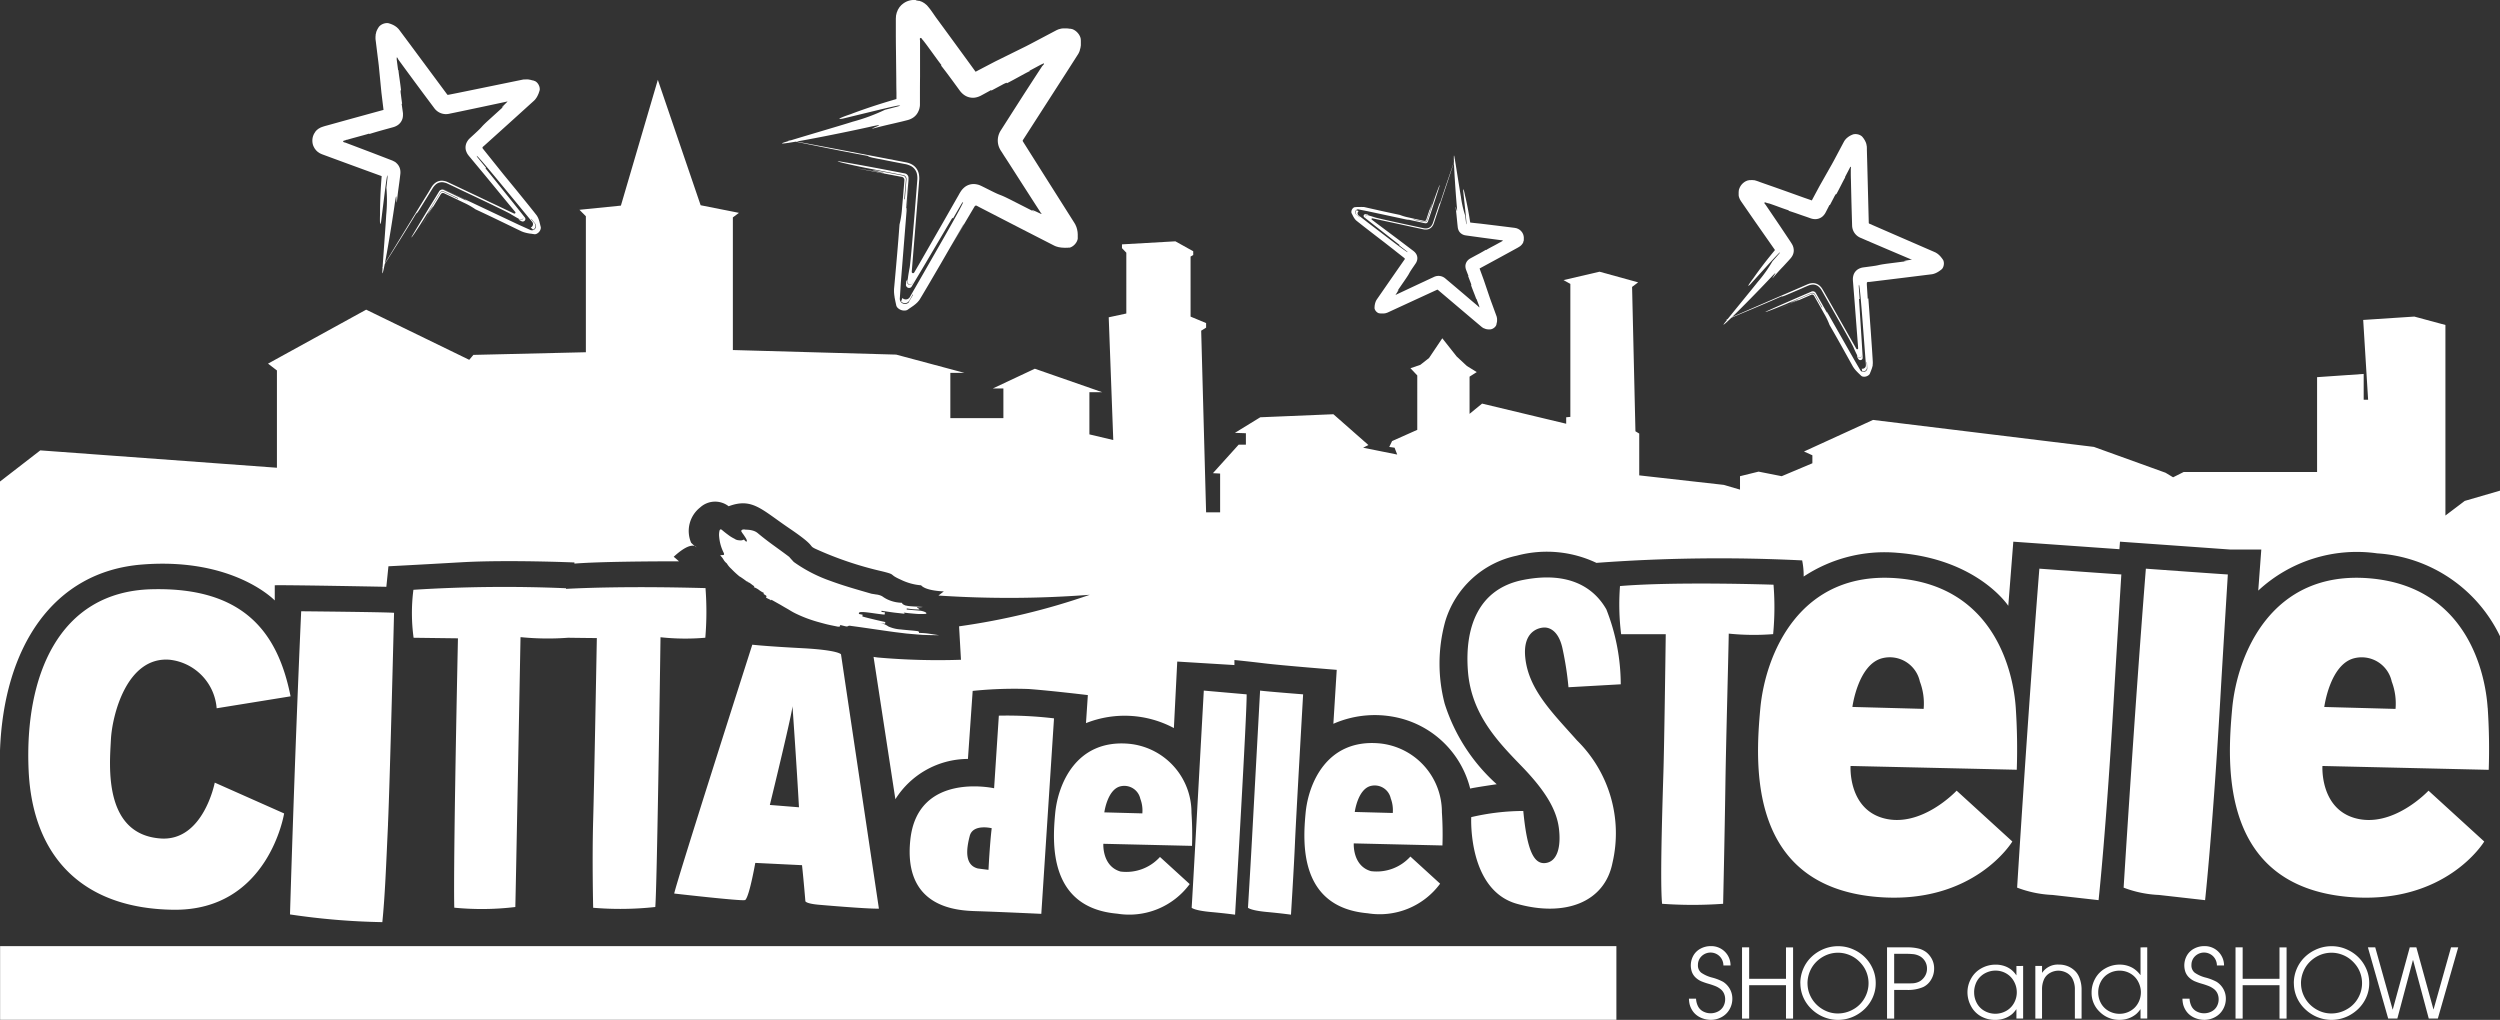 <?xml version="1.0" encoding="UTF-8"?> <svg xmlns="http://www.w3.org/2000/svg" xmlns:xlink="http://www.w3.org/1999/xlink" id="Raggruppa_1704" data-name="Raggruppa 1704" width="148.92" height="60.75" viewBox="0 0 148.92 60.75"><rect x="0" y="0" width="148.92" height="60.75" fill="#333333" stroke="none"/><defs><clipPath id="clip-path"><rect id="Rettangolo_1492" data-name="Rettangolo 1492" width="148.92" height="60.75" fill="none"></rect></clipPath></defs><g id="Raggruppa_1703" data-name="Raggruppa 1703" clip-path="url(#clip-path)"><path id="Tracciato_5683" data-name="Tracciato 5683" d="M452.173,330.236l.328.011c.219.006.438.009.656.008-.218-.028-.407-.062-.6-.089a4.711,4.711,0,0,0-.6-.046c0-.033.007-.1-.1-.108-.325-.043-.678-.061-.99-.1a2.115,2.115,0,0,1-.734-.177,1.183,1.183,0,0,0-.52-.209l.323.046.014-.1c-.212-.047-.45-.1-.687-.158s-.474-.112-.682-.177l.02-.1-.211-.044c-.081-.137.165-.132.5-.093s.752.112,1.019.128l.019-.131-.21-.03.01-.065c.314.043.6.092.89.123.156.016.313.035.472.053,0-.033.007-.066-.1-.078l.33.041c.115.012.233.023.351.033a3.918,3.918,0,0,0,.686.011c.107-.03.007-.127-.3-.187-.313-.027-.523-.039-.835-.072l.007-.066a4.583,4.583,0,0,0,.729.063c.106-.025-.2-.116-.094-.141a1.006,1.006,0,0,0,.314-.008c-.156-.013-.338-.019-.52-.03-.091-.005-.182-.012-.269-.02s-.171-.025-.247-.041c-.1-.044-.2-.089-.192-.155a2.916,2.916,0,0,1-.366-.04,2.133,2.133,0,0,1-.32-.087,1.886,1.886,0,0,1-.5-.265,1,1,0,0,0-.369-.107c-.085-.015-.177-.029-.266-.043-.82-.238-1.655-.47-2.448-.765a8.639,8.639,0,0,1-2.185-1.129c-.068-.076-.206-.221-.268-.3-.3-.229-.639-.471-.97-.712s-.649-.487-.917-.713a.762.762,0,0,0-.222-.123,1.305,1.305,0,0,0-.229-.056,1.606,1.606,0,0,0-.256-.017c-.107-.027-.268-.021-.265.092.023.041.057.1.1.155s.085.122.124.183c.081.12.139.232.093.277-.025.024-.092-.048-.157-.121a.433.433,0,0,1-.293.044.48.48,0,0,1-.27-.091,2.164,2.164,0,0,1-.383-.237c-.161-.116-.312-.244-.37-.292s-.1-.04-.135.033a1.069,1.069,0,0,0-.024.388,2.592,2.592,0,0,0,.264.933c.106.225-.125.109-.2.172a1.06,1.06,0,0,1,.191.24.779.779,0,0,0,.2.232,1.338,1.338,0,0,0,.261.317,5.7,5.7,0,0,0,.495.459.776.776,0,0,1,.091.053c.062.042.161.107.3.214.094.071.114.044.134.018l-.039.053c.133.018.288.2.4.244l-.037.055a1.23,1.23,0,0,1,.31.167,1.486,1.486,0,0,0,.3.18l-.034.057c.1.06.2.119.184.147l-.033.057c.084.092.323.141.291.2l.032-.058.546.306.237.14.229.13c.1.062.2.124.311.183s.222.11.338.163a7.4,7.4,0,0,0,.73.284c.252.086.511.153.769.223s.516.117.766.169c.11.027.235-.01.143-.1l.327.081c.218.053.132-.068.349-.018.888.117,1.759.256,2.632.372l.655.08c.218.021.437.039.656.057Z" transform="translate(-397.214 -292.418)" fill="#fff"></path><path id="Tracciato_5684" data-name="Tracciato 5684" d="M201.9,22.347l.766.939-1.321-1.649-.054-.069a.079.079,0,0,1-.02-.08.069.069,0,0,1,.025-.035l.033-.029.033-.028.055-.049.808-.728.809-.73,1.114-1.009.174-.157c.015-.013.027-.026.04-.039l.038-.039.056-.075.014-.019a.129.129,0,0,0,.012-.018l.02-.034.04-.069c.02-.042.037-.081.056-.122s.025-.07.038-.105.02-.064.03-.094l.007-.022a.107.107,0,0,0,.005-.024c0-.01,0-.019,0-.03V18a.526.526,0,0,0-.031-.154.6.6,0,0,0-.079-.151.524.524,0,0,0-.107-.111l-.026-.018-.024-.014a.407.407,0,0,0-.044-.018l-.093-.033-.012,0-.014,0-.028-.008-.057-.016-.029-.008-.035-.006-.07-.013a.534.534,0,0,0-.079-.008c-.028,0-.054,0-.085,0l-.1.005-.025,0-.028,0-.056.01-2.764.567-1.126.23-.506.1-.034.006a.063.063,0,0,1-.034,0,.059.059,0,0,1-.028-.019l-.02-.028-2.263-3.053-.494-.663c-.021-.028-.041-.054-.062-.084l-.062-.078c-.02-.021-.041-.04-.061-.06l-.031-.03a.089.089,0,0,0-.015-.012l-.014-.011-.058-.042-.029-.021-.026-.015-.052-.029-.026-.014a.176.176,0,0,0-.024-.012l-.09-.038-.022-.009-.019-.007-.038-.012-.075-.024a.376.376,0,0,0-.087-.012.628.628,0,0,0-.127.011.68.68,0,0,0-.261.11.655.655,0,0,0-.09.078.391.391,0,0,0-.046.064l-.019.029-.01.015-.01.019a1.131,1.131,0,0,0-.08.166l-.02.049,0,.012s0,.01,0,.015l-.008.031-.016.062a.245.245,0,0,0-.007.033l0,.039-.008.077a.247.247,0,0,0,0,.044l0,.046v.023l0,.025.006.051.013.1.1.812.05.4.026.219.157,1.61.074.61.038.311.01.079,0,.02v.01h0v.005s-.006.006-.009,0h0l-.158.043-.318.087-1.293.355-.654.181-.626.174-.328.091a3.162,3.162,0,0,0-.317.1l-.037.014-.029.016-.058.033a.508.508,0,0,0-.1.069l-.043.035a.1.1,0,0,0-.018.017l-.015.017-.06.069-.007.009,0,.008-.01.016-.02.031c-.013.021-.027.042-.039.062l-.014.03-.007.016-.008.019-.008.019-.008.022a.5.5,0,0,0-.016.048.945.945,0,0,0-.025.11.99.99,0,0,0-.01.119.941.941,0,0,0,.006.118c0,.02.006.037.008.056s.007.034.01.051.009.031.013.045.009.028.013.039l.012.032.006.015.009.016.034.065.017.032a.1.1,0,0,0,.012.018l.014.018.054.073.007.009.01.01.02.019.04.038.02.019a.123.123,0,0,0,.023.019l.055.037.055.037.07.033c.024.011.046.022.072.032l.079.029.157.058.314.116.9.331,1.224.448.593.216.257.093.013,0a.014.014,0,0,1,.009.009l0,.007v.006h0v.008c-.015.187-.028.367-.039.537-.022.341-.035.644-.043.9-.016.506-.012.812-.012.812-.017.405-.007.813.066.415l.211-1.7c.038-.3.075-.576.105-.775l.022-.135c0-.024.006-.029.008-.04l.007-.027c.009-.032.018-.052.025-.053s0,.014,0,.041,0,.03,0,.049l0,.04-.005.054c-.015.15-.038.351-.06.552a8.726,8.726,0,0,1-.013,1.624c-.017.405-.2,2.823-.221,3.228-.093,1.21.521-2.381.743-3.982.118-.8.07.008.112.013.038-.4.079-.7.12-1l.031-.227.015-.116.018-.147.026-.224a.909.909,0,0,0-.007-.224.692.692,0,0,0-.222-.407.21.21,0,0,0-.032-.031.505.505,0,0,0-.042-.033l-.028-.02L196,22.329a.393.393,0,0,0-.04-.023c-.015-.007-.029-.016-.047-.023-.034-.015-.072-.03-.113-.045l-.238-.092-.9-.346-1.569-.595s-.02,0-.068-.018a.132.132,0,0,1-.04-.016.045.045,0,0,1-.016-.046.039.039,0,0,1,.017-.023.14.14,0,0,1,.03-.011l.073-.021c.071-.02.063-.032.054-.044l.018.024a.131.131,0,0,1,.027-.016l.009,0,0,0h0l.006,0,.012,0,.1-.029c.134-.039.28-.079.426-.119.293-.08.586-.157.779-.218l.008.027c.193-.061.386-.118.58-.174l.292-.082.321-.088c.088-.025.178-.048.265-.074a.905.905,0,0,0,.23-.11.712.712,0,0,0,.177-.171.72.72,0,0,0,.11-.225.834.834,0,0,0,.027-.245c0-.022,0-.045,0-.067l-.009-.068-.019-.137-.029-.208-.022-.15.028,0c-.027-.2-.053-.4-.071-.551a1.339,1.339,0,0,1-.021-.251l.028,0c-.039-.4-.174-1.2-.146-1.2l-.028,0-.077-.583-.006-.043v-.02l0-.025a.733.733,0,0,1,0-.079c0-.011.022-.014.033,0a.329.329,0,0,1,.023.037c.013.023.024.043.031.058l0,.006v0h0l.006.009.016.022.128.176.261.357.538.731.557.752.643.861a.889.889,0,0,0,.189.19.863.863,0,0,0,.493.167,1.011,1.011,0,0,0,.274-.036l.219-.044.139-.029.279-.058,1.126-.237,1.134-.241.284-.061.142-.03.024-.005h0l.012-.006.022-.009c.009-.006.021,0,.019.007a.235.235,0,0,1-.026.037l0,0v0h0l-.012.011-.1.1c-.063.062-.116.116-.15.154-.068.076-.058.086.1-.04l-.9.817c-.6.544-.27.3-.867.847l-.169.156c-.064.06-.131.117-.187.181a.922.922,0,0,0-.123.195.687.687,0,0,0-.034.46.447.447,0,0,0,.018.052c.007.017.012.034.021.052a.952.952,0,0,0,.055.106,1.843,1.843,0,0,0,.157.2l.148.18.749.9,1.493,1.814.2.24c.032.04.066.079.1.119a.062.062,0,0,1-.077.089l-.97-.46-2.122-1.006-.531-.251-.195-.092-.116-.055a.9.9,0,0,0-.231-.077c-.019,0-.037-.006-.055-.009a.442.442,0,0,0-.055-.005.663.663,0,0,0-.23.032.646.646,0,0,0-.2.109.908.908,0,0,0-.161.168c-.024.034-.047.07-.069.107l-.067.109-.1.17-.308.5q-1.23,2-2.451,4.007l.176.07a.121.121,0,0,1,.029.03.043.043,0,0,1,0-.02.045.045,0,0,1-.013.015.122.122,0,0,1,.042,0,.147.147,0,0,0-.042,0,.045.045,0,0,0,.013-.015.043.043,0,0,0,0,.02.113.113,0,0,0-.029-.03l-.168-.065c.709-1.126,1.3-2.054,2.03-3.259.012.007.036.022.247-.322l.487-.786.136-.221.1-.16a.922.922,0,0,1,.107-.148c.019-.022.039-.042.059-.062a.618.618,0,0,1,.062-.053.566.566,0,0,1,.154-.078.557.557,0,0,1,.172-.028.649.649,0,0,1,.165.023.919.919,0,0,1,.17.059l.17.08.245.116.418.2.809.383c1.012.48,2.111,1.008,2.155,1.059.087.049.185.111.344.2l.131.072a.284.284,0,0,0,.077.034.137.137,0,0,0,.086-.009.128.128,0,0,0,.064-.062.116.116,0,0,0,0-.093.176.176,0,0,0-.012-.022l-.016-.02-.034-.042-.074-.091.1.128.026.032.01.018c0,.006,0,.013.007.019a.127.127,0,0,1,0,.081.131.131,0,0,1-.129.084.154.154,0,0,1-.04-.009l-.037-.018-.075-.035.073.081.087.043.044.022.024.007.024,0a.152.152,0,0,0,.154-.1.137.137,0,0,0,0-.1.141.141,0,0,0-.025-.042l-.031-.038-.124-.157-.543-.682-1.644-2.049.033-.027-.51-.626c-.217-.344.374.347,1.18,1.319l1.275,1.548.567.69.133.161.065.078.032.039.016.019.012.021a.214.214,0,0,1,.012.183.24.24,0,0,1-.049.075.215.215,0,0,1-.071.048l.131.117.008,0,.01,0,.013-.007a.175.175,0,0,0,.033-.022.259.259,0,0,0,.036-.036.249.249,0,0,0,.051-.116.231.231,0,0,0-.025-.142.308.308,0,0,0-.043-.061l-.046-.056-.081-.1-.079-.1.043.021.137.174.068.086a.236.236,0,0,1,.031.044c0,.008.009.016.012.024l.009.026a.243.243,0,0,1-.041.211.26.26,0,0,1-.083.073.234.234,0,0,1-.209.008l-.1-.044-.193-.087-.39-.176-1.55-.732-1.518-.718-.781-.369-.4-.187-.195-.092c-.016-.007-.032-.016-.049-.022a.219.219,0,0,0-.053-.011.23.23,0,0,0-.107.015.23.23,0,0,1,.159,0c.054.024.112.052.172.08l.394.186.731.346c-.006.013-.012.025.353.2l-1.152-.547-.292-.139-.14-.066-.035-.017a.2.2,0,0,0-.036-.015.217.217,0,0,0-.077-.008.22.22,0,0,0-.14.062.292.292,0,0,0-.045.063l-.041.067-.169.275c-.476.774-.949,1.551-1.361,2.246-.2.351.048.029.694-1l.836-1.359.078-.126c.013-.021.025-.043.04-.063a.188.188,0,0,1,.2-.057c.046.02.092.043.139.065l.73.345-.012.025-.6-.288-.247-.118a.18.18,0,0,0-.137,0,.183.183,0,0,0-.057.041.149.149,0,0,0-.02.029l-.019.03-.351.57c-.125.2-.243.4-.346.573-.2.352.459-.667.26-.315s-.424.689-.624,1.041l1.036-1.695.088-.144a.15.15,0,0,1,.145-.064.27.27,0,0,1,.077.03l.075.035.181.086c.308.146.6.288.877.421a4.507,4.507,0,0,1,.707.4q.687.319,1.3.615l.754.364.426.207.21.1a.9.9,0,0,0,.1.044l.047.018c.015.005.032.013.046.016.055.016.115.034.161.043l.074.016.066.012.064.011.032.005.028,0,.111.017.1.015a.257.257,0,0,0,.119-.025.45.45,0,0,0,.214-.212.386.386,0,0,0,.037-.127c0-.009,0-.019,0-.027l0-.024c0-.015-.006-.026-.009-.039l-.02-.08-.019-.081-.023-.091-.011-.046-.016-.052a.887.887,0,0,0-.037-.108l-.024-.058-.006-.014s-.006-.011-.008-.016l-.018-.032-.026-.048a.243.243,0,0,0-.019-.029c-.007-.011-.015-.021-.024-.033l-.126-.161-.351-.439-.751-.927L201.9,22.347" transform="translate(-172.526 -12.712)" fill="#fff"></path><path id="Tracciato_5685" data-name="Tracciato 5685" d="M489.461,13.373l-.768,1.326,1.36-2.3.057-.094a.1.1,0,0,1,.086-.059.087.087,0,0,1,.053.014l.049.026.048.026.083.044,1.222.63,1.225.631,1.692.867.264.135c.022.012.043.021.064.03l.063.027.113.033.028.008.027.006.05.008.1.016c.058.005.113.007.17.011s.094,0,.142,0,.085,0,.125-.007l.029,0a.129.129,0,0,0,.031,0l.036-.01.039-.015a.661.661,0,0,0,.168-.106.758.758,0,0,0,.143-.161.665.665,0,0,0,.083-.176l.01-.039.005-.035a.477.477,0,0,0,0-.06l0-.125V14l0-.018,0-.037-.007-.075,0-.037-.008-.044-.016-.088a.68.68,0,0,0-.025-.1c-.011-.034-.018-.067-.032-.1l-.051-.114c0-.01-.008-.019-.014-.029l-.018-.031-.037-.062-1.908-3.016-.776-1.23-.348-.552-.023-.038a.078.078,0,0,1-.015-.041.074.074,0,0,1,.01-.042l.024-.036,2.6-4.043.563-.881c.024-.037.046-.073.072-.111l.065-.108c.016-.034.029-.066.044-.1l.021-.049A.114.114,0,0,0,496.378,3l.006-.022.024-.087.012-.044.006-.037.011-.074.006-.037a.232.232,0,0,0,0-.034l0-.123V2.507c0-.01,0-.017,0-.026l0-.05-.006-.1a.476.476,0,0,0-.025-.109.784.784,0,0,0-.069-.145.863.863,0,0,0-.247-.259.847.847,0,0,0-.133-.072.5.5,0,0,0-.1-.026l-.043-.009-.022,0-.027,0a1.438,1.438,0,0,0-.232-.021h-.084l-.02,0-.041,0-.081.009a.3.3,0,0,0-.042.006l-.047.012-.095.025a.316.316,0,0,0-.052.02l-.054.023-.027.012-.028.015-.057.03-.114.06-.916.484-.456.241-.248.128-1.835.906-.689.36-.351.184-.088.047-.022.012-.011.006h-.007c-.005,0-.01,0-.01-.009v0l-.122-.168-.245-.338-1-1.371-.507-.693-.486-.663L487.56.677A3.964,3.964,0,0,0,487.3.346l-.032-.037-.033-.027-.065-.054a.638.638,0,0,0-.124-.082L486.988.11A.123.123,0,0,0,486.96.1l-.027-.01-.108-.041-.014,0-.011,0-.023,0-.046-.009-.091-.018L486.6,0l-.022,0h-.083c-.02,0-.042,0-.064,0a1.21,1.21,0,0,0-.141.019,1.249,1.249,0,0,0-.146.041,1.18,1.18,0,0,0-.137.06c-.023.011-.041.023-.062.035l-.056.036-.048.036-.04.033-.033.029L485.752.3l-.015.017-.061.069-.031.035a.141.141,0,0,0-.015.022l-.015.024-.062.1-.008.013L485.538.6l-.014.032L485.5.694l-.014.032a.148.148,0,0,0-.012.035l-.02.081-.019.081-.007.1c0,.033-.006.064-.006.1V1.44q0,.212,0,.424,0,.608.009,1.209c.006.559.012,1.11.018,1.649q0,.4.01.8,0,.174,0,.346s0,.011,0,.017a.018.018,0,0,1-.007.015l-.007.006,0,0,0,0h0l-.01,0c-.229.066-.447.131-.653.194-.413.127-.778.247-1.081.35-.606.207-.966.349-.966.349-.487.161-.964.356-.461.264l2.11-.513c.373-.089.715-.169.965-.222l.169-.035c.03-.006.037-.006.051-.008l.035,0c.042,0,.07,0,.074.005s-.015.012-.047.023l-.059.018-.049.014-.066.018c-.185.049-.432.113-.68.176a11.04,11.04,0,0,1-1.927.711c-.487.161-3.431,1.022-3.918,1.183-1.473.431,3.05-.448,5.043-.9,1-.218.022.086.035.138.493-.135.867-.221,1.241-.307l.282-.066.145-.034.182-.044.277-.07a1.149,1.149,0,0,0,.261-.109.874.874,0,0,0,.382-.445.264.264,0,0,0,.022-.051.581.581,0,0,0,.02-.065l.011-.042c0-.015.006-.033.01-.051a.527.527,0,0,0,.009-.058c0-.021.006-.042.006-.066,0-.047,0-.1,0-.154,0-.095,0-.2,0-.323,0-.311,0-.742.006-1.221,0-.707,0-1.556,0-2.123,0,0,0-.025-.009-.088a.167.167,0,0,1,0-.054.057.057,0,0,1,.048-.04.049.049,0,0,1,.035.01.179.179,0,0,1,.026.031l.058.077c.055.075.066.06.076.044l-.02.032a.171.171,0,0,1,.031.025l.008.008,0,0h0l0,.006.009.012.078.1c.106.141.219.3.331.451.225.311.448.622.607.823l-.029.021q.237.3.465.608l.228.308.248.34c.069.093.136.189.206.28a1.143,1.143,0,0,0,.233.222.9.9,0,0,0,.282.133.907.907,0,0,0,.315.029,1.053,1.053,0,0,0,.3-.077l.078-.035.077-.041.153-.083.233-.127.167-.093.017.031c.225-.121.45-.242.62-.331a1.71,1.71,0,0,1,.288-.137l.017.031c.459-.227,1.342-.742,1.359-.711l-.017-.031.655-.352.049-.026.008,0,.015-.007.028-.014a.911.911,0,0,1,.092-.04c.015,0,.026.02.018.038a.427.427,0,0,1-.033.044c-.021.026-.04.047-.055.062l-.006,0,0,0h0l-.008.011-.019.029-.151.23-.305.468-.624.963-.64,1-.731,1.146a1.121,1.121,0,0,0-.14.309,1.093,1.093,0,0,0,.023.658,1.28,1.28,0,0,0,.165.308l.151.24.1.152.194.3.785,1.226.793,1.234.2.309.1.154.017.026h0l.012.011.021.022c.01.008.007.026,0,.025a.3.3,0,0,1-.055-.014l0,0h0l-.018-.009-.16-.076c-.1-.047-.189-.086-.249-.109-.12-.046-.128-.03.092.1l-1.367-.695c-.911-.463-.479-.184-1.39-.647l-.26-.13c-.1-.049-.2-.1-.3-.14a1.162,1.162,0,0,0-.285-.058.868.868,0,0,0-.559.166.584.584,0,0,0-.054.044c-.017.016-.035.03-.052.048a1.223,1.223,0,0,0-.1.112,2.337,2.337,0,0,0-.171.277l-.147.256-.735,1.291-1.478,2.577-.2.342c-.033.056-.064.113-.1.168a.079.079,0,0,1-.139-.051l.11-1.353.241-2.961.06-.74.022-.272.013-.162a1.144,1.144,0,0,0,0-.159,1.12,1.12,0,0,0-.016-.149c0-.025-.009-.046-.014-.069a.58.58,0,0,0-.019-.068.84.84,0,0,0-.141-.258.819.819,0,0,0-.219-.192,1.146,1.146,0,0,0-.27-.115c-.051-.014-.1-.024-.157-.034l-.159-.031-.248-.048-.729-.14q-2.917-.56-5.837-1.107l0,.239a.154.154,0,0,1-.022.048.056.056,0,0,1,.024-.009.056.056,0,0,1-.024-.008.147.147,0,0,1,.023.048.169.169,0,0,0-.023-.048.056.056,0,0,0,.024.008.054.054,0,0,0-.024.009.138.138,0,0,0,.023-.048l0-.227c1.649.335,3.013.623,4.764.943,0,.017-.01.052.492.149l1.147.225.322.062.234.045a1.171,1.171,0,0,1,.223.06c.035.013.067.027.1.042a.8.8,0,0,1,.091.05.718.718,0,0,1,.161.148.7.7,0,0,1,.109.191.817.817,0,0,1,.047.206,1.165,1.165,0,0,1,.006.227l-.019.237-.027.342-.047.582-.091,1.129c-.116,1.412-.248,2.948-.289,3.023-.019.125-.048.268-.082.5l-.026.187a.358.358,0,0,0-.005.106.174.174,0,0,0,.049.1.163.163,0,0,0,.1.048.146.146,0,0,0,.111-.039.226.226,0,0,0,.02-.024l.017-.028.035-.059.075-.128-.1.181-.026.045-.017.02-.02.017a.161.161,0,0,1-.1.031.166.166,0,0,1-.157-.116.19.19,0,0,1-.008-.051l0-.052.008-.1-.063.123-.011.122-.006.062,0,.031c0,.01,0,.02.007.031a.193.193,0,0,0,.188.137.173.173,0,0,0,.113-.044.178.178,0,0,0,.038-.048l.032-.053.13-.217.564-.947,1.688-2.861.046.027.512-.884c.31-.411-.243.6-1.032,1.986l-1.26,2.2-.562.979-.131.229-.064.111-.031.055-.016.027c-.006.008-.013.016-.02.024a.271.271,0,0,1-.212.1.3.3,0,0,1-.111-.024.272.272,0,0,1-.089-.063l-.079.208.008.008.009.01.015.012a.224.224,0,0,0,.041.028.323.323,0,0,0,.059.027.316.316,0,0,0,.16.008.293.293,0,0,0,.157-.093.384.384,0,0,0,.052-.079l.046-.079.081-.141.08-.137-.006.061-.145.24-.071.119A.3.3,0,0,1,486.2,18c-.008.009-.015.018-.023.026l-.027.022a.307.307,0,0,1-.268.046.328.328,0,0,1-.123-.066.3.3,0,0,1-.1-.244l.009-.134.017-.268q.017-.272.034-.54l.173-2.161.17-2.117.087-1.089.044-.553.022-.272c0-.023,0-.045,0-.068a.283.283,0,0,0-.01-.068.29.29,0,0,0-.066-.12.291.291,0,0,1,.077.186c0,.075-.012.155-.018.24l-.044.549c-.031.382-.061.765-.082,1.019-.018,0-.035,0-.076.506l.131-1.608.034-.407.016-.2,0-.049a.27.27,0,0,0,0-.049.281.281,0,0,0-.161-.233.371.371,0,0,0-.1-.025l-.1-.019-.4-.077c-1.129-.217-2.259-.429-3.266-.6-.5-.079-.013.07,1.488.376l1.982.381.184.035c.031.006.062.011.092.019a.234.234,0,0,1,.081.048.237.237,0,0,1,.079.169c0,.064-.01.129-.015.194l-.082,1.019-.035,0,.07-.844.03-.345a.228.228,0,0,0-.066-.16.233.233,0,0,0-.074-.049.191.191,0,0,0-.043-.011l-.044-.009-.831-.16c-.3-.056-.581-.109-.833-.152-.505-.079.994.245.489.166-.5-.1-1-.193-1.511-.272l2.468.467.209.04a.19.19,0,0,1,.141.144.341.341,0,0,1,0,.1c0,.035-.005.07-.008.1l-.021.253c-.035.43-.071.844-.106,1.226a5.689,5.689,0,0,1-.153,1.013q-.07.955-.145,1.814l-.093,1.055-.054.6-.027.294a1.121,1.121,0,0,0-.008.138v.064c0,.021,0,.044,0,.061.006.073.011.151.021.21l.014.095c0,.032.01.056.015.084l.015.081.008.04.007.035.03.138.028.126a.325.325,0,0,0,.082.13.57.57,0,0,0,.346.158.486.486,0,0,0,.167-.013l.033-.011.028-.013a.488.488,0,0,0,.042-.029l.086-.06.087-.059.1-.069.049-.034.054-.043a1.128,1.128,0,0,0,.111-.092l.058-.054.014-.013.015-.017.03-.035.045-.052a.316.316,0,0,0,.026-.036c.009-.013.018-.027.028-.043l.134-.222.362-.611.76-1.3,1.341-2.324" transform="translate(-432.059)" fill="#fff"></path><path id="Tracciato_5686" data-name="Tracciato 5686" d="M1063.093,91.819c.027.378.054.753.081,1.13q-.062-.98-.124-1.971l0-.081a.074.074,0,0,1,.028-.072.065.065,0,0,1,.038-.014l.04,0,.04,0,.069-.008,1.009-.123,1.011-.124,1.395-.173.218-.027c.019,0,.035-.005.052-.008l.05-.01.083-.027.021-.007.019-.007.034-.016.067-.031c.038-.021.072-.042.108-.064s.057-.04.086-.06.05-.038.073-.056l.017-.014a.1.1,0,0,0,.017-.016l.018-.021.018-.026a.488.488,0,0,0,.059-.135.56.56,0,0,0,.02-.158.5.5,0,0,0-.023-.142l-.01-.028-.011-.023a.362.362,0,0,0-.024-.037l-.053-.075-.007-.009-.009-.011-.017-.021-.035-.043-.017-.021-.023-.024-.046-.047a.515.515,0,0,0-.056-.049c-.021-.016-.039-.033-.062-.049l-.078-.049-.02-.012-.024-.011-.048-.022-2.419-1.051-.985-.429-.442-.193-.03-.014a.057.057,0,0,1-.026-.019.055.055,0,0,1-.011-.03v-.032c-.031-1.2-.061-2.384-.091-3.551q-.011-.387-.021-.772c0-.033,0-.064,0-.1l-.005-.093c0-.027-.01-.052-.015-.079l-.007-.039a.083.083,0,0,0,0-.018l-.005-.016-.021-.063-.011-.032-.012-.025-.024-.05-.012-.025a.179.179,0,0,0-.012-.023l-.048-.077-.012-.019-.011-.015-.022-.029-.045-.058a.352.352,0,0,0-.06-.056.575.575,0,0,0-.1-.06.637.637,0,0,0-.259-.056.63.63,0,0,0-.111.011.362.362,0,0,0-.07.024l-.031.012-.015.006-.018.009a1.079,1.079,0,0,0-.15.084l-.041.027-.01.007-.011.01-.023.02-.046.039a.246.246,0,0,0-.023.021l-.024.027-.048.055a.233.233,0,0,0-.023.034l-.023.036-.012.018-.011.021-.022.042-.045.084-.359.676-.179.336-.1.182-.745,1.316-.272.506-.138.259-.035.065-.009.016,0,.008h0l0,0s-.008,0-.01,0l0,0-.144-.052-.29-.1-1.18-.423-.6-.213-.573-.2-.3-.106a2.91,2.91,0,0,0-.295-.1l-.035-.009-.031,0-.062-.006a.468.468,0,0,0-.11,0l-.052,0a.087.087,0,0,0-.023,0l-.021,0-.083.02-.01,0-.008,0-.016.007-.032.013-.063.027-.027.015-.014.008-.016.01-.017.011-.018.013a.43.43,0,0,0-.038.028.794.794,0,0,0-.15.156.862.862,0,0,0-.059.094c-.009.016-.016.031-.023.047l-.02.045c0,.014-.01.029-.015.042s-.008.026-.011.036l-.008.031,0,.015,0,.017-.009.068,0,.034a.1.1,0,0,0,0,.02v.021l0,.085s0,.007,0,.011l0,.013,0,.025.01.051.005.025a.108.108,0,0,0,.007.027l.022.058.022.058.036.063c.013.021.023.042.038.063l.045.065.089.129.178.258.508.735.7,1,.338.484.147.21.009.009a.014.014,0,0,1,0,.012l0,.007v.006h0l0,.006c-.112.135-.219.265-.319.39-.2.249-.373.474-.515.663-.285.379-.445.615-.445.615-.231.3-.442.618-.172.353l1.077-1.19c.191-.209.366-.4.5-.537l.089-.091c.016-.016.02-.019.027-.026l.02-.017c.024-.02.041-.031.047-.028s0,.013-.019.033l-.029.036-.024.029-.033.038c-.092.107-.217.248-.343.39a8.157,8.157,0,0,1-.883,1.236c-.231.3-1.673,2.05-1.9,2.351-.721.875,1.678-1.541,2.708-2.646.52-.549.049.043.079.069.245-.288.438-.5.631-.7l.145-.157.074-.081.093-.1.14-.158a.84.84,0,0,0,.115-.175.644.644,0,0,0,.049-.43.182.182,0,0,0-.008-.04.436.436,0,0,0-.015-.048l-.011-.031c0-.011-.01-.023-.015-.035a.377.377,0,0,0-.019-.039c-.008-.014-.014-.028-.023-.043s-.039-.061-.062-.1l-.133-.2-.5-.749-.881-1.3s-.013-.013-.042-.05a.126.126,0,0,1-.022-.033.041.041,0,0,1,.013-.044.036.036,0,0,1,.025-.009.135.135,0,0,1,.029.008l.067.023c.064.023.066.009.065,0v.028a.127.127,0,0,1,.029,0l.008,0h.005l.005,0,.011,0,.09.03c.123.042.256.09.39.138.267.1.532.194.713.251l-.009.025q.27.085.537.179l.267.094.293.1c.081.028.162.059.243.086a.849.849,0,0,0,.235.039.669.669,0,0,0,.432-.149.78.78,0,0,0,.153-.173c.011-.018.022-.035.033-.054l.03-.057.059-.115.09-.175.064-.126.023.012c.088-.168.175-.335.241-.46a1.257,1.257,0,0,1,.119-.2l.023.012c.187-.329.512-1.011.536-1l-.023-.012.254-.487.019-.036,0-.005.006-.011.011-.02a.69.69,0,0,1,.04-.062c.008-.007.025,0,.027.016a.305.305,0,0,1,0,.041c0,.025,0,.045-.008.061l0,.005v0h0v.035q0,.1,0,.2,0,.2.008.413.009.417.019.848t.022.875l.029,1a.832.832,0,0,0,.043.247.808.808,0,0,0,.287.392.939.939,0,0,0,.229.12l.192.084.122.053.245.105.989.423,1,.425.25.106.125.053.021.009h0l.012,0,.022,0c.01,0,.015.013.01.015a.231.231,0,0,1-.039.014h-.006l-.015,0-.13.02c-.082.013-.151.026-.2.037-.092.022-.091.035.1.024l-1.124.143c-.749.1-.37.087-1.118.182l-.213.029c-.081.011-.163.019-.24.038a.857.857,0,0,0-.2.083.642.642,0,0,0-.273.334.4.4,0,0,0-.015.05c0,.017-.009.033-.012.051a.909.909,0,0,0-.015.11,1.751,1.751,0,0,0,.01.241l.017.218.087,1.095.167,2.189.023.29c0,.048.008.1.01.143a.058.058,0,0,1-.106.027l-.495-.873-1.083-1.91-.271-.477-.1-.175-.059-.1a.837.837,0,0,0-.135-.183c-.012-.014-.025-.024-.037-.036a.447.447,0,0,0-.039-.034.622.622,0,0,0-.193-.1.606.606,0,0,0-.214-.026.853.853,0,0,0-.213.042c-.037.013-.074.029-.11.045l-.11.048-.172.074-.5.217q-2.016.869-4.028,1.748l.1.148a.124.124,0,0,1,.006.039.066.066,0,0,1,.011-.016s-.013.007-.018.006a.122.122,0,0,1,.034.02.129.129,0,0,0-.034-.02.042.042,0,0,0,.018,0,.039.039,0,0,0-.011.015.112.112,0,0,0-.006-.039l-.093-.14c1.147-.48,2.1-.871,3.3-1.4.005.012.016.036.363-.114l.795-.339.223-.1.162-.07a.877.877,0,0,1,.162-.056c.027-.007.052-.011.078-.016a.577.577,0,0,1,.076-.007.528.528,0,0,1,.306.094.61.61,0,0,1,.114.106.85.85,0,0,1,.1.136l.087.153.125.221.213.375.413.728c.516.911,1.073,1.9,1.079,1.968.04.084.082.184.156.337l.062.125a.267.267,0,0,0,.041.067.129.129,0,0,0,.071.039.12.12,0,0,0,.082-.013.108.108,0,0,0,.052-.07.165.165,0,0,0,0-.023l0-.024c0-.016,0-.033,0-.051,0-.035-.005-.072-.007-.11l.011.154,0,.038,0,.019c0,.006,0,.012,0,.019a.118.118,0,0,1-.047.06.123.123,0,0,1-.144-.005.14.14,0,0,1-.026-.028l-.019-.033-.038-.067.012.1.044.079.022.04.014.018.017.016a.143.143,0,0,0,.172.006.129.129,0,0,0,.054-.118l0-.046c0-.062-.007-.124-.011-.187l-.049-.814c-.054-.848-.108-1.7-.157-2.45l.039,0-.054-.753c.019-.38.1.466.194,1.643l.144,1.869.063.832.015.195.007.095,0,.047,0,.023c0,.008,0,.015,0,.023a.2.2,0,0,1-.089.147.221.221,0,0,1-.078.031.2.2,0,0,1-.08,0l.037.16.008,0,.01,0h.013a.159.159,0,0,0,.037,0,.25.25,0,0,0,.047-.008.232.232,0,0,0,.1-.062.217.217,0,0,0,.057-.122.289.289,0,0,0,0-.07c0-.023,0-.046,0-.068l-.009-.12c-.005-.07-.008-.117-.008-.117l.022.04q.005.1.011.207,0,.051.006.1a.229.229,0,0,1,0,.051c0,.008,0,.017,0,.025l-.008.025a.227.227,0,0,1-.145.139.243.243,0,0,1-.1.011.219.219,0,0,1-.164-.106l-.05-.085-.1-.171-.2-.344-.792-1.393-.776-1.365-.4-.7-.2-.356-.1-.175c-.008-.014-.016-.03-.026-.044a.206.206,0,0,0-.034-.037.214.214,0,0,0-.09-.046.215.215,0,0,1,.124.082c.029.047.057.1.088.154l.2.354.374.657c-.011.006-.023.013.164.341l-.588-1.037-.149-.263-.072-.126-.018-.032a.185.185,0,0,0-.02-.031.206.206,0,0,0-.195-.075.274.274,0,0,0-.069.024l-.067.029-.277.119c-.78.337-1.559.676-2.248.987-.341.162.021.048,1.066-.388l1.37-.591.127-.055c.021-.009.042-.019.064-.027a.176.176,0,0,1,.188.066c.025.041.047.083.072.125l.373.657-.023.013-.308-.545-.125-.223a.167.167,0,0,0-.172-.069.142.142,0,0,0-.031.011l-.03.013-.575.247c-.206.089-.4.175-.572.253-.342.162.71-.263.368-.1s-.694.3-1.037.461l1.7-.74.144-.063a.14.14,0,0,1,.146.029.256.256,0,0,1,.043.064l.038.067.093.163c.157.277.307.545.444.793a4.209,4.209,0,0,1,.328.683q.354.613.665,1.169l.381.684.215.387.106.191a.8.8,0,0,0,.053.088l.026.039c.009.012.018.027.026.037.034.042.069.088.1.12l.048.052c.016.017.029.03.044.045l.043.043.021.021.019.018.075.072.069.065a.241.241,0,0,0,.1.045.422.422,0,0,0,.277-.047.36.36,0,0,0,.1-.077l.016-.02.012-.019c.006-.012.009-.023.014-.035l.028-.072.029-.072.031-.083.016-.041.015-.049a.818.818,0,0,0,.029-.1l.013-.057,0-.014s0-.011,0-.016l0-.034.006-.05a.244.244,0,0,0,0-.033c0-.012,0-.024,0-.038,0-.055-.006-.119-.01-.191-.009-.146-.02-.323-.033-.524l-.077-1.113c-.049-.659-.1-1.413-.146-1.978" transform="translate(-951.846 -74.016)" fill="#fff"></path><path id="Tracciato_5687" data-name="Tracciato 5687" d="M829.719,100.752l-.683-.527,1.183.929.048.039a.056.056,0,0,1,.027.052.049.049,0,0,1-.011.028l-.018.025-.018.025-.03.043-.442.635-.442.637-.609.88-.095.137c-.008.012-.015.023-.021.034l-.02.033-.027.061-.007.015a.084.084,0,0,0-.005.014l-.008.027-.017.054c-.007.032-.012.062-.019.094s-.006.053-.009.079,0,.048-.005.07v.017a.072.072,0,0,0,0,.018c0,.007,0,.014,0,.021l.006.023a.37.37,0,0,0,.047.1.427.427,0,0,0,.08.092.375.375,0,0,0,.092.059l.021.008.019.006.033.005.07.008h.04l.042,0h.046l.05,0a.388.388,0,0,0,.056-.007c.02,0,.039-.005.06-.01l.067-.02.017-.005.019-.008.037-.016,1.823-.841.743-.342.334-.153.023-.01a.044.044,0,0,1,.024-.005.042.042,0,0,1,.023.009l.019.016,2.064,1.749.45.379c.019.016.037.031.056.048l.056.044.052.032.026.016.012.006.012,0,.047.02.023.01.02.006.041.012.02.006.019,0,.068.012.017,0h.014l.028,0,.056,0a.267.267,0,0,0,.063-.006.431.431,0,0,0,.086-.028.526.526,0,0,0,.088-.051.536.536,0,0,0,.075-.067.478.478,0,0,0,.05-.069.283.283,0,0,0,.022-.052l.008-.024,0-.012,0-.015a.808.808,0,0,0,.029-.128l.006-.037v-.009s0-.008,0-.011v-.069a.156.156,0,0,0,0-.024l0-.027-.007-.055a.168.168,0,0,0-.007-.03l-.009-.032,0-.016-.006-.017-.013-.034-.025-.068-.2-.547-.1-.272-.053-.148-.37-1.091-.15-.411-.077-.21-.019-.053,0-.013,0-.007h0v0s0-.005.006,0h0l.1-.055.207-.112.839-.456.424-.232.406-.222.213-.117a2.243,2.243,0,0,0,.2-.119l.023-.015.017-.016.035-.032a.36.36,0,0,0,.055-.063l.024-.031a.068.068,0,0,0,.01-.015l.008-.014.031-.057,0-.007,0-.006,0-.012.009-.025c.006-.016.012-.033.017-.049s0-.015.005-.023l0-.012,0-.014,0-.015,0-.017c0-.011,0-.023,0-.036a.666.666,0,0,0,0-.08.682.682,0,0,0-.012-.084.648.648,0,0,0-.023-.081c0-.013-.01-.025-.015-.037l-.016-.034-.016-.029-.015-.025-.014-.02-.006-.009-.009-.01-.034-.039-.017-.02a.081.081,0,0,0-.011-.01l-.012-.01-.049-.041-.006-.005-.008-.005-.017-.01-.034-.02-.017-.01a.084.084,0,0,0-.019-.009l-.044-.017-.044-.017-.054-.011c-.018,0-.035-.008-.055-.011l-.059-.007-.119-.015-.237-.03-.676-.084-.921-.112L834.4,99.1l-.194-.023h-.009a.01.01,0,0,1-.008-.005l0,0,0,0h0v-.006c-.02-.132-.04-.259-.06-.379-.04-.24-.08-.452-.116-.629-.071-.354-.124-.564-.124-.564-.054-.284-.127-.564-.113-.277l.13,1.215c.022.215.042.411.053.555l.007.1a.28.28,0,0,1,0,.029c0,.007,0,.014,0,.02,0,.024,0,.039-.008.041s-.005-.009-.009-.028,0-.021-.006-.034l0-.028-.005-.038c-.014-.107-.031-.249-.048-.392a6.216,6.216,0,0,1-.255-1.128c-.054-.284-.317-1.99-.37-2.273-.131-.853.025,1.735.131,2.88.048.574-.049.006-.079.009.039.285.059.5.08.715l.016.162.008.083.011.105.018.16a.648.648,0,0,0,.041.154.491.491,0,0,0,.22.246.139.139,0,0,0,.027.016.34.34,0,0,0,.035.016l.023.009.028.009.032.009c.011,0,.023.006.036.008l.086.013.18.025.681.094,1.184.158s.014,0,.05,0a.1.1,0,0,1,.03,0,.032.032,0,0,1,.019.029.028.028,0,0,1-.008.019.1.1,0,0,1-.019.012l-.047.026c-.046.025-.039.033-.03.039l-.017-.014a.091.091,0,0,1-.016.015l-.005,0,0,0h0l0,0-.008,0-.063.036c-.086.048-.181.1-.276.151-.19.1-.38.2-.5.278l-.01-.018q-.185.11-.374.215l-.189.1-.208.113c-.057.032-.115.062-.171.094a.643.643,0,0,0-.141.114.509.509,0,0,0-.135.321.592.592,0,0,0,.021.174c0,.015.009.031.014.046l.017.046.035.092.054.14.039.1-.019.007c.051.135.1.269.139.37a.948.948,0,0,1,.055.171l-.019.007c.093.273.315.8.3.811l.019-.007.148.392.011.029,0,0,0,.009.006.017a.478.478,0,0,1,.015.054c0,.008-.013.013-.023.007a.244.244,0,0,1-.022-.022c-.013-.014-.023-.026-.031-.035l0,0v0h0l-.006-.005-.015-.013-.117-.1-.238-.2-.491-.419-.508-.431-.585-.493a.636.636,0,0,0-.162-.1.613.613,0,0,0-.369-.036.719.719,0,0,0-.184.069l-.145.066-.092.043-.184.086-.742.347-.747.351-.187.088-.093.044-.016.008h0l-.007.006-.014.01c-.005.005-.015,0-.014,0a.158.158,0,0,1,.012-.03v0h0l.006-.01.055-.084c.034-.053.062-.1.079-.131.035-.063.026-.069-.063.044l.489-.711c.325-.474.138-.254.463-.728l.092-.135c.035-.052.072-.1.1-.155a.656.656,0,0,0,.053-.155.489.489,0,0,0-.051-.324.312.312,0,0,0-.021-.034c-.008-.011-.014-.022-.023-.033a.7.7,0,0,0-.055-.064,1.316,1.316,0,0,0-.142-.116l-.132-.1-.666-.505L828.586,99.1l-.177-.134c-.029-.022-.058-.044-.086-.067a.044.044,0,0,1,.039-.074l.747.161,1.634.353.409.088.15.032.089.019a.625.625,0,0,0,.088.014.612.612,0,0,0,.084,0c.014,0,.026,0,.04,0l.039-.005a.472.472,0,0,0,.155-.06.461.461,0,0,0,.123-.108.647.647,0,0,0,.084-.142c.011-.027.021-.056.031-.085l.029-.087.045-.135.132-.4q.528-1.586,1.049-3.175l-.133-.02a.089.089,0,0,1-.025-.016.029.029,0,0,1,0,.014.033.033,0,0,1,.007-.013.088.088,0,0,1-.028.009.115.115,0,0,0,.028-.009.03.03,0,0,0-.006.013.031.031,0,0,0,0-.014.086.086,0,0,0,.025.016l.127.018c-.309.9-.57,1.635-.878,2.588-.01,0-.028-.009-.119.264l-.21.623-.059.175-.042.127a.656.656,0,0,1-.05.12c-.01.019-.02.036-.031.052a.426.426,0,0,1-.035.047.4.4,0,0,1-.209.126.456.456,0,0,1-.118.011.651.651,0,0,1-.127-.013l-.131-.028-.189-.041-.321-.069-.623-.134c-.779-.169-1.626-.356-1.665-.385-.068-.02-.146-.047-.27-.082l-.1-.028a.2.2,0,0,0-.059-.011.1.1,0,0,0-.058.02.092.092,0,0,0-.034.054.083.083,0,0,0,.014.065.124.124,0,0,0,.012.013l.014.011.03.024.066.051-.093-.072-.023-.018-.01-.011-.008-.012a.09.09,0,0,1-.01-.057.094.094,0,0,1,.076-.079.105.105,0,0,1,.029,0l.029.006.057.012-.064-.044L828,98.586l-.034-.008h-.035a.108.108,0,0,0-.09.095.1.1,0,0,0,.016.066.1.1,0,0,0,.024.025l.027.022.112.088.487.385,1.472,1.153-.018.024.455.351c.206.2-.315-.18-1.032-.723l-1.135-.866-.5-.386-.118-.09-.057-.044-.028-.021-.014-.011-.012-.013a.152.152,0,0,1-.038-.125.169.169,0,0,1,.022-.06.154.154,0,0,1,.042-.045l-.11-.06-.005,0-.006,0-.008.007a.131.131,0,0,0-.019.021.186.186,0,0,0-.019.031.177.177,0,0,0-.016.089.164.164,0,0,0,.04.095.215.215,0,0,0,.04.035l.041.032.073.056.071.055-.034-.008-.123-.1-.061-.049a.169.169,0,0,1-.029-.026l-.013-.015-.01-.017a.173.173,0,0,1-.006-.153.187.187,0,0,1,.046-.064.169.169,0,0,1,.068-.037.167.167,0,0,1,.076,0l.074.015.148.029.3.059,1.193.256,1.169.251.6.129.3.066.15.032c.013,0,.025.006.038.007a.155.155,0,0,0,.039,0,.164.164,0,0,0,.072-.028.164.164,0,0,1-.11.029c-.042-.008-.086-.018-.132-.028l-.3-.065-.563-.121c0-.01,0-.02-.277-.08l.887.192.225.049.108.023.027.006a.147.147,0,0,0,.082,0,.157.157,0,0,0,.087-.066.208.208,0,0,0,.021-.051l.018-.053.073-.218c.2-.614.406-1.229.579-1.777.081-.276-.038-.013-.32.8l-.359,1.078-.033.1c-.006.017-.011.034-.017.05a.131.131,0,0,1-.033.042.133.133,0,0,1-.1.031l-.107-.022-.562-.121,0-.02.465.1.19.042a.128.128,0,0,0,.094-.025.131.131,0,0,0,.033-.037.107.107,0,0,0,.009-.023l.008-.024.151-.452c.054-.162.1-.316.147-.453.081-.276-.21.537-.129.261s.182-.546.263-.823l-.443,1.343-.037.114a.107.107,0,0,1-.091.068.193.193,0,0,1-.058-.008l-.058-.012-.14-.03c-.237-.051-.466-.1-.676-.15a3.211,3.211,0,0,1-.554-.16q-.528-.11-1-.215l-.582-.13-.328-.074-.162-.037a.626.626,0,0,0-.077-.014l-.036,0-.034,0c-.041,0-.085-.005-.119,0H827.6l-.048,0-.046,0h-.043l-.079.006-.072.006a.183.183,0,0,0-.079.036.321.321,0,0,0-.114.181.278.278,0,0,0-.005.094c0,.006,0,.013,0,.019l.005.016a.274.274,0,0,0,.013.026l.027.052.026.053.031.06.015.03.02.033a.631.631,0,0,0,.043.068l.026.036.006.009.008.01.017.019.026.029a.168.168,0,0,0,.018.017l.022.019.114.091.314.247.671.52,1.2.92" transform="translate(-746.613 -85.82)" fill="#fff"></path><path id="Tracciato_5688" data-name="Tracciato 5688" d="M1033.69,582.208h.425a1.129,1.129,0,0,0,.123.467.715.715,0,0,0,.309.3.927.927,0,0,0,.432.105.951.951,0,0,0,.444-.106.747.747,0,0,0,.316-.3.855.855,0,0,0,.11-.424.827.827,0,0,0-.066-.339.713.713,0,0,0-.185-.252,1.278,1.278,0,0,0-.32-.193,4.4,4.4,0,0,0-.437-.148,3.863,3.863,0,0,1-.425-.148,1.2,1.2,0,0,1-.347-.238.891.891,0,0,1-.2-.312,1.2,1.2,0,0,1,.085-.974,1.055,1.055,0,0,1,.431-.417,1.268,1.268,0,0,1,.607-.15,1.147,1.147,0,0,1,1.178,1.153h-.425a.783.783,0,0,0-.231-.553.769.769,0,0,0-1.069,0,.713.713,0,0,0-.217.526.55.55,0,0,0,.192.455,2,2,0,0,0,.658.294,2.947,2.947,0,0,1,.651.253,1.209,1.209,0,0,1,.4.425,1.171,1.171,0,0,1,.148.585,1.253,1.253,0,0,1-.166.625,1.182,1.182,0,0,1-.467.462,1.315,1.315,0,0,1-.648.167,1.453,1.453,0,0,1-.462-.076,1.262,1.262,0,0,1-.393-.209,1.115,1.115,0,0,1-.264-.3,1.259,1.259,0,0,1-.143-.336,1.728,1.728,0,0,1-.042-.347" transform="translate(-933.085 -522.721)" fill="#fff"></path><path id="Tracciato_5689" data-name="Tracciato 5689" d="M1066.206,584.07v-4.242h.425V581.7h2.194v-1.869h.422v4.242h-.422v-1.99h-2.194v1.99Z" transform="translate(-962.437 -523.396)" fill="#fff"></path><path id="Tracciato_5690" data-name="Tracciato 5690" d="M1101.886,581.3a2.159,2.159,0,0,1,.169-.856,2.125,2.125,0,0,1,.452-.68,2.29,2.29,0,0,1,.632-.45,2.242,2.242,0,0,1,.991-.23,2.174,2.174,0,0,1,.9.187,2.283,2.283,0,0,1,.7.47,2.2,2.2,0,0,1,.434.61,2.086,2.086,0,0,1,.213.926,2.045,2.045,0,0,1-.18.863,2.2,2.2,0,0,1-.46.666,2.389,2.389,0,0,1-.616.438,2.247,2.247,0,0,1-1.931.022,2.322,2.322,0,0,1-.649-.449,2.157,2.157,0,0,1-.434-.592,2.089,2.089,0,0,1-.218-.926m.425,0a1.74,1.74,0,0,0,.173.753,1.813,1.813,0,0,0,.354.5,1.9,1.9,0,0,0,.56.385,1.716,1.716,0,0,0,.732.154,1.832,1.832,0,0,0,.9-.242,1.722,1.722,0,0,0,.676-.667,1.782,1.782,0,0,0,.143-1.477,1.714,1.714,0,0,0-.269-.5,2.049,2.049,0,0,0-.38-.376,1.8,1.8,0,0,0-.487-.256,1.741,1.741,0,0,0-.585-.1,1.77,1.77,0,0,0-.781.179,1.9,1.9,0,0,0-.523.375,1.743,1.743,0,0,0-.376.572,1.829,1.829,0,0,0-.138.707" transform="translate(-994.644 -522.721)" fill="#fff"></path><path id="Tracciato_5691" data-name="Tracciato 5691" d="M1154.96,584.07v-4.242h1.181a2.783,2.783,0,0,1,.714.075,1.243,1.243,0,0,1,.469.236,1.3,1.3,0,0,1,.315.4,1.188,1.188,0,0,1,.126.561,1.238,1.238,0,0,1-.182.655,1.093,1.093,0,0,1-.462.434,2.271,2.271,0,0,1-.979.176h-.756v1.707Zm.425-3.856v1.763H1156q.417,0,.532-.011a.952.952,0,0,0,.386-.12.915.915,0,0,0,.309-.318.837.837,0,0,0,.113-.43.824.824,0,0,0-.11-.431.859.859,0,0,0-.279-.291,1.065,1.065,0,0,0-.425-.143,4.731,4.731,0,0,0-.526-.02Z" transform="translate(-1042.553 -523.396)" fill="#fff"></path><path id="Tracciato_5692" data-name="Tracciato 5692" d="M1207.47,590.46v3.134h-.4v-.551h-.011a1.719,1.719,0,0,1-.238.277,1.472,1.472,0,0,1-.431.252,1.6,1.6,0,0,1-.582.1,1.69,1.69,0,0,1-.862-.218,1.5,1.5,0,0,1-.585-.61,1.725,1.725,0,0,1-.207-.817,1.659,1.659,0,0,1,.219-.821,1.536,1.536,0,0,1,.611-.607,1.724,1.724,0,0,1,.846-.217,1.59,1.59,0,0,1,.549.091,1.347,1.347,0,0,1,.431.25,1.4,1.4,0,0,1,.249.288h.011v-.548Zm-2.918,1.575a1.332,1.332,0,0,0,.159.637,1.153,1.153,0,0,0,.46.467,1.317,1.317,0,0,0,1.287,0,1.187,1.187,0,0,0,.466-.467,1.3,1.3,0,0,0,.168-.642,1.326,1.326,0,0,0-.169-.651,1.2,1.2,0,0,0-.463-.474,1.253,1.253,0,0,0-.633-.168,1.282,1.282,0,0,0-.347.046,1.408,1.408,0,0,0-.318.133,1.24,1.24,0,0,0-.294.239,1.17,1.17,0,0,0-.229.383,1.371,1.371,0,0,0-.088.494" transform="translate(-1086.956 -532.92)" fill="#fff"></path><path id="Tracciato_5693" data-name="Tracciato 5693" d="M1245.726,593.593v-3.134h.4v.4h.011a1.12,1.12,0,0,1,.993-.481,1.384,1.384,0,0,1,.572.115,1.339,1.339,0,0,1,.449.328,1.142,1.142,0,0,1,.207.361,1.9,1.9,0,0,1,.123.688v1.724h-.4V591.87a1.36,1.36,0,0,0-.136-.637.841.841,0,0,0-.374-.376,1.061,1.061,0,0,0-.473-.117,1.027,1.027,0,0,0-.491.13.826.826,0,0,0-.362.382,1.438,1.438,0,0,0-.12.618v1.724Z" transform="translate(-1124.485 -532.919)" fill="#fff"></path><path id="Tracciato_5694" data-name="Tracciato 5694" d="M1283.43,579.828v4.242h-.4v-.551h-.011a1.5,1.5,0,0,1-.249.283,1.514,1.514,0,0,1-.442.252,1.561,1.561,0,0,1-.546.092,1.623,1.623,0,0,1-1.183-.476,1.546,1.546,0,0,1-.484-1.144,1.7,1.7,0,0,1,.218-.845,1.55,1.55,0,0,1,.611-.607,1.7,1.7,0,0,1,.838-.218,1.545,1.545,0,0,1,.77.193,1.571,1.571,0,0,1,.467.425h.011v-1.645Zm-.378,2.678a1.362,1.362,0,0,0-.157-.624,1.182,1.182,0,0,0-.456-.487,1.262,1.262,0,0,0-.661-.179,1.28,1.28,0,0,0-.639.167,1.181,1.181,0,0,0-.462.469,1.341,1.341,0,0,0-.167.658,1.314,1.314,0,0,0,.165.649,1.168,1.168,0,0,0,.463.462,1.3,1.3,0,0,0,.642.165,1.277,1.277,0,0,0,.644-.171,1.187,1.187,0,0,0,.463-.47,1.31,1.31,0,0,0,.164-.638" transform="translate(-1155.523 -523.396)" fill="#fff"></path><path id="Tracciato_5695" data-name="Tracciato 5695" d="M1335.744,582.208h.425a1.131,1.131,0,0,0,.123.467.713.713,0,0,0,.309.3.927.927,0,0,0,.432.105.95.95,0,0,0,.443-.106.746.746,0,0,0,.316-.3.853.853,0,0,0,.11-.424.827.827,0,0,0-.066-.339.713.713,0,0,0-.185-.252,1.279,1.279,0,0,0-.32-.193,4.406,4.406,0,0,0-.436-.148,3.868,3.868,0,0,1-.425-.148,1.2,1.2,0,0,1-.347-.238.886.886,0,0,1-.2-.312,1.2,1.2,0,0,1,.085-.974,1.056,1.056,0,0,1,.431-.417,1.267,1.267,0,0,1,.607-.15,1.144,1.144,0,0,1,.831.325,1.156,1.156,0,0,1,.347.828h-.425a.783.783,0,0,0-.231-.553.769.769,0,0,0-1.069,0,.714.714,0,0,0-.217.526.551.551,0,0,0,.192.455,2,2,0,0,0,.658.294,2.949,2.949,0,0,1,.651.253,1.209,1.209,0,0,1,.4.425,1.171,1.171,0,0,1,.148.585,1.255,1.255,0,0,1-.167.625,1.183,1.183,0,0,1-.467.462,1.316,1.316,0,0,1-.648.167,1.453,1.453,0,0,1-.462-.076,1.263,1.263,0,0,1-.393-.209,1.117,1.117,0,0,1-.264-.3,1.254,1.254,0,0,1-.143-.336,1.709,1.709,0,0,1-.042-.347" transform="translate(-1205.742 -522.721)" fill="#fff"></path><path id="Tracciato_5696" data-name="Tracciato 5696" d="M1368.26,584.07v-4.242h.425V581.7h2.194v-1.869h.422v4.242h-.422v-1.99h-2.194v1.99Z" transform="translate(-1235.094 -523.396)" fill="#fff"></path><path id="Tracciato_5697" data-name="Tracciato 5697" d="M1403.94,581.3a2.159,2.159,0,0,1,.169-.856,2.128,2.128,0,0,1,.452-.68,2.293,2.293,0,0,1,.632-.45,2.241,2.241,0,0,1,.991-.23,2.174,2.174,0,0,1,.9.187,2.28,2.28,0,0,1,.7.47,2.193,2.193,0,0,1,.434.61,2.088,2.088,0,0,1,.213.926,2.045,2.045,0,0,1-.18.863,2.2,2.2,0,0,1-.46.666,2.391,2.391,0,0,1-.616.438,2.247,2.247,0,0,1-1.931.022,2.323,2.323,0,0,1-.649-.449,2.159,2.159,0,0,1-.434-.592,2.089,2.089,0,0,1-.218-.926m.425,0a1.74,1.74,0,0,0,.173.753,1.81,1.81,0,0,0,.354.5,1.9,1.9,0,0,0,.56.385,1.716,1.716,0,0,0,.732.154,1.833,1.833,0,0,0,.9-.242,1.722,1.722,0,0,0,.676-.667,1.784,1.784,0,0,0,.143-1.477,1.715,1.715,0,0,0-.269-.5,2.045,2.045,0,0,0-.38-.376,1.8,1.8,0,0,0-.487-.256,1.741,1.741,0,0,0-.585-.1,1.769,1.769,0,0,0-.781.179,1.905,1.905,0,0,0-.523.375,1.739,1.739,0,0,0-.376.572,1.827,1.827,0,0,0-.139.707" transform="translate(-1267.301 -522.721)" fill="#fff"></path><path id="Tracciato_5698" data-name="Tracciato 5698" d="M1450.489,584.07l-1.209-4.242h.437l1.035,3.7h.011l1.01-3.7h.394l1.016,3.691h.011l1.038-3.691h.428l-1.214,4.242h-.54l-.932-3.478h-.014l-.926,3.478Z" transform="translate(-1308.229 -523.396)" fill="#fff"></path><rect id="Rettangolo_1491" data-name="Rettangolo 1491" width="96.279" height="4.39" transform="translate(0.006 56.359)" fill="#fff"></rect><path id="Tracciato_5699" data-name="Tracciato 5699" d="M28.577,356.449l4.4-.711c-.734-3.671-2.664-6.516-8.265-6.379s-7.587,5.255-7.339,10.785c.232,5.165,3.229,8.241,8.626,8.307,5.668.069,6.594-5.737,6.594-5.737l-4.132-1.836s-.677,3.511-3.229,3.327c-3.452-.248-3.026-4.452-2.958-5.874s.926-4.979,3.5-4.773a3.157,3.157,0,0,1,2.8,2.891m10.206,6.9c.113-2.467.361-12.586.361-12.586-.542-.046-5.532-.092-5.532-.092-.406,9.064-.666,18.059-.666,18.059a41.815,41.815,0,0,0,5.5.459c.158-1.56.226-3.373.339-5.84m18.9-11.1a18.5,18.5,0,0,0,.011-2.959c-.26,0-4.516-.149-8.31.046V349.3a85.534,85.534,0,0,0-9.089.092,10.858,10.858,0,0,0,.011,2.857l2.642.034h0c-.305,14.585-.217,16.045-.217,16.045a16.792,16.792,0,0,0,3.635-.04c.021-.648.266-13.74.309-16.074H46.7a16.255,16.255,0,0,0,2.811.034s.757.012,1.709.02c-.032,1.768-.159,8.755-.218,10.833-.068,2.386,0,5.232,0,5.232a19.218,19.218,0,0,0,3.7-.046c.1-1.1.28-13.762.311-16.069a13.693,13.693,0,0,0,2.669.029m5.579,10.1-1.735-.139c.2-.809,1.364-5.621,1.349-5.894,0-.006,0-.008,0,0v0c.009.142.247,3.51.386,6.032m4.762,6.04s-2.122-14.221-2.258-15.15c0,0-.135-.252-2.326-.367s-2.958-.207-2.958-.207-4.494,14.043-4.652,14.823c0,0,4,.459,4.2.39,0,0,.19.171.63-2.215l2.784.136c.1.933.2,2.147.2,2.147s.023.138.768.207c0,0,2.913.257,3.613.235m6.718-4.79c-.113.906-.192,2.478-.192,2.478-.113-.011-.632-.08-.632-.08-.824-.207-.677-1.2-.485-1.939s1.31-.459,1.31-.459m2.953,5.1.757-11.645a23.712,23.712,0,0,0-3.286-.161l-.282,4.325s-4.552-1.014-4.99,3.063c-.44,4.1,2.834,4.222,3.918,4.257,1.479.047,3.884.161,3.884.161m6.019-5.984-2.265-.061s.181-1.383.976-1.555a.977.977,0,0,1,1.168.747,1.966,1.966,0,0,1,.12.869m2.959,1.934a19.683,19.683,0,0,0-.032-1.971,4.113,4.113,0,0,0-3.758-4.113c-3.12-.257-4.2,2.424-4.361,4.15s-.417,5.616,3.7,5.974a4.473,4.473,0,0,0,4.313-1.763l-1.771-1.616a2.7,2.7,0,0,1-2.349.869c-1.108-.318-1.024-1.653-1.024-1.653Zm2.565,4.1s.712-12.047.689-13.125l-2.552-.224s-.666,12.1-.723,12.936c0,0,.147.161,1.129.252s1.456.161,1.456.161m3.568-4.257c.056-1.365.474-8.645.486-8.869,0,0-2.213-.172-2.563-.224,0,0-.373,6.844-.486,8.909s-.236,4.027-.236,4.027.146.161,1.117.252,1.445.161,1.445.161.181-2.891.237-4.257m5.827-1.8-2.265-.061s.181-1.383.976-1.555a.977.977,0,0,1,1.168.747,1.963,1.963,0,0,1,.12.869m2.959,1.934a19.686,19.686,0,0,0-.032-1.971,4.112,4.112,0,0,0-3.758-4.113c-3.12-.257-4.2,2.424-4.361,4.15s-.417,5.616,3.7,5.974a4.472,4.472,0,0,0,4.313-1.763l-1.771-1.616a2.7,2.7,0,0,1-2.349.869c-1.108-.318-1.024-1.653-1.024-1.653Zm10.622-9.6a12.265,12.265,0,0,0-.858-4.464c-.741-1.3-2.235-2.283-4.945-1.755s-3.5,2.868-3.3,5.438,1.784,4.2,3.206,5.668,2.077,2.593,2.213,3.694-.09,1.973-.79,2.065-1.106-.734-1.332-3.1a13.782,13.782,0,0,0-3.1.367s-.222,4.337,2.721,5.163c2.83.794,5.216-.064,5.69-2.432a7.76,7.76,0,0,0-2.111-7.3c-1.445-1.631-2.888-3.024-3.082-4.935-.181-1.778,1.076-1.79,1.125-1.79s.839-.069,1.11,1.331a19.108,19.108,0,0,1,.339,2.226Zm9.077-2.983a16.848,16.848,0,0,0,.023-2.949s-5.781-.2-9.145.08a14.277,14.277,0,0,0,.068,2.868s1.265.005,2.657,0c-.022,1.681-.088,6.563-.139,8.223-.079,2.581-.2,6.574-.079,7.836a25.453,25.453,0,0,0,3.636,0s.09-3.947.135-7.068c.038-2.613.171-7.3.2-9.026a14.68,14.68,0,0,0,2.646.031m8.964,4.452-4.245-.115s.339-2.593,1.829-2.914a1.832,1.832,0,0,1,2.19,1.4,3.678,3.678,0,0,1,.226,1.629m5.547,3.626a36.917,36.917,0,0,0-.06-3.694c-.135-2.019-1.2-7.228-7.045-7.71s-7.881,4.543-8.174,7.779-.781,10.527,6.932,11.2c5.8.5,8.084-3.3,8.084-3.3l-3.319-3.029s-2.126,2.283-4.4,1.629c-2.077-.6-1.919-3.1-1.919-3.1Zm5.811-4.75c.088-1.538.418-6.884.418-6.884-.141,0-4.883-.344-4.883-.344-.683,8.6-1.325,19-1.325,19a6.67,6.67,0,0,0,2.109.436l2.743.31s.463-4.211.937-12.517m6.345,0c.088-1.538.418-6.884.418-6.884-.141,0-4.883-.344-4.883-.344-.683,8.6-1.325,19-1.325,19a6.67,6.67,0,0,0,2.109.436l2.744.31s.463-4.211.937-12.517m10.407,1.124-4.245-.115s.339-2.593,1.829-2.914a1.832,1.832,0,0,1,2.19,1.4,3.681,3.681,0,0,1,.226,1.629m5.487-.069c-.135-2.019-1.2-7.228-7.045-7.71s-7.881,4.543-8.174,7.779-.781,10.527,6.932,11.2c5.8.5,8.084-3.3,8.084-3.3l-3.319-3.029s-2.126,2.283-4.4,1.629c-2.077-.6-1.919-3.1-1.919-3.1l9.905.229a36.933,36.933,0,0,0-.06-3.694" transform="translate(-15.668 -314.259)" fill="#fff"></path><path id="Tracciato_5700" data-name="Tracciato 5700" d="M41.388,76.654a.45.45,0,0,0,.1.071.209.209,0,0,0-.1-.071M148.92,82.025V73.352l-2.1.611-1.151.871V63.483l-1.851-.5-3.047.2.293,4.753H140.8V66.4l-2.776.192v5.648h-7.945l-.632.317-.451-.272-4.266-1.539-13.158-1.607L107.46,71.02l.5.226v.475l-1.828.77-1.377-.272-1.106.272v.8l-.97-.283-5.033-.566v-2.49l-.226-.136-.2-8.6.361-.272-2.3-.634-2.144.5.406.226v7.922l-.248.023v.385l-5.011-1.2-.745.611V66.561l.429-.272-.587-.362-.609-.566-.858-1.086-.79,1.177-.519.407-.587.2.406.43V69.73l-1.5.668-.169.351.316.045.158.408-2.031-.408.316-.158L79.428,68.8l-4.356.181-1.512.928.655.023v.679h-.429l-1.535,1.7.429.023v2.309h-.835l-.293-10.82.293-.181V63.37l-.925-.385V59.408l.158-.091v-.226L70.016,58.5l-3.182.181v.226l.259.272V62.8l-1.049.226.271,7.311L64.893,70V67.489h.767l-4.017-1.4-2.505,1.177h.632v1.766H56.61V66.335h.835l-4.062-1.087-9.728-.272v-7.9l.361-.272-2.28-.453-2.55-7.47-2.2,7.492-2.471.249.384.385v8.1l-6.7.158-.248.294-6.139-2.988-5.846,3.214.53.407v5.795L2.4,70.953,0,72.809V88.83c.226-6.147,3.15-10.649,8.446-11.076,5.467-.441,7.921,2.139,7.921,2.139v-.905c.767-.023,6.647.091,6.647.091l.124-1.222s1.58-.079,4.333-.238,6.747.011,6.747.011l0,.068c1.506-.123,4.817-.137,6.226-.137-.18-.163-.313-.27-.313-.27.738-.679,1.1-.7,1.254-.637-.049-.04-.118-.1-.216-.2a1.784,1.784,0,0,1,.542-2.105,1.319,1.319,0,0,1,1.693-.068c1.4-.521,1.941.181,3.611,1.313s1.092,1,1.557,1.222a20.681,20.681,0,0,0,3.95,1.336c.925.226.361.159,1.128.5a3.372,3.372,0,0,0,1.219.339c.293.34,1.354.362,1.354.362L55.9,79.6a63.014,63.014,0,0,0,9.017-.045,40.855,40.855,0,0,1-7.787,1.879l.113,1.992a40.847,40.847,0,0,1-4.965-.136c-.084-.011-.164-.023-.242-.036l1.3,8.479a5.126,5.126,0,0,1,4.322-2.4l.282-4.052a24.174,24.174,0,0,1,3.34-.113c1.352.1,3.521.362,3.521.362L64.69,87.2a6.234,6.234,0,0,1,5.236.294l.2-3.961,3.406.208,0-.3s.7.067,1.806.2,4.288.385,4.288.385l-.2,3.214a6.139,6.139,0,0,1,4.029-.317A5.765,5.765,0,0,1,87.576,91.1c.192-.057,1.58-.26,1.58-.26a10.841,10.841,0,0,1-3.1-4.8,9.439,9.439,0,0,1,.034-4.9,5.664,5.664,0,0,1,4.266-3.916,6.9,6.9,0,0,1,4.74.43,99.091,99.091,0,0,1,12.255-.147,4.57,4.57,0,0,1,.09.962,8.725,8.725,0,0,1,5.575-1.415c4.8.372,6.613,3.158,6.613,3.158l.3-3.82,6.32.448.034-.448c.045,0,6.59.469,6.59.469l1.828,0-.182,2.445a8.632,8.632,0,0,1,7.089-2.218,8.724,8.724,0,0,1,7.313,4.938" transform="translate(0 -44.125)" fill="#fff"></path></g></svg> 